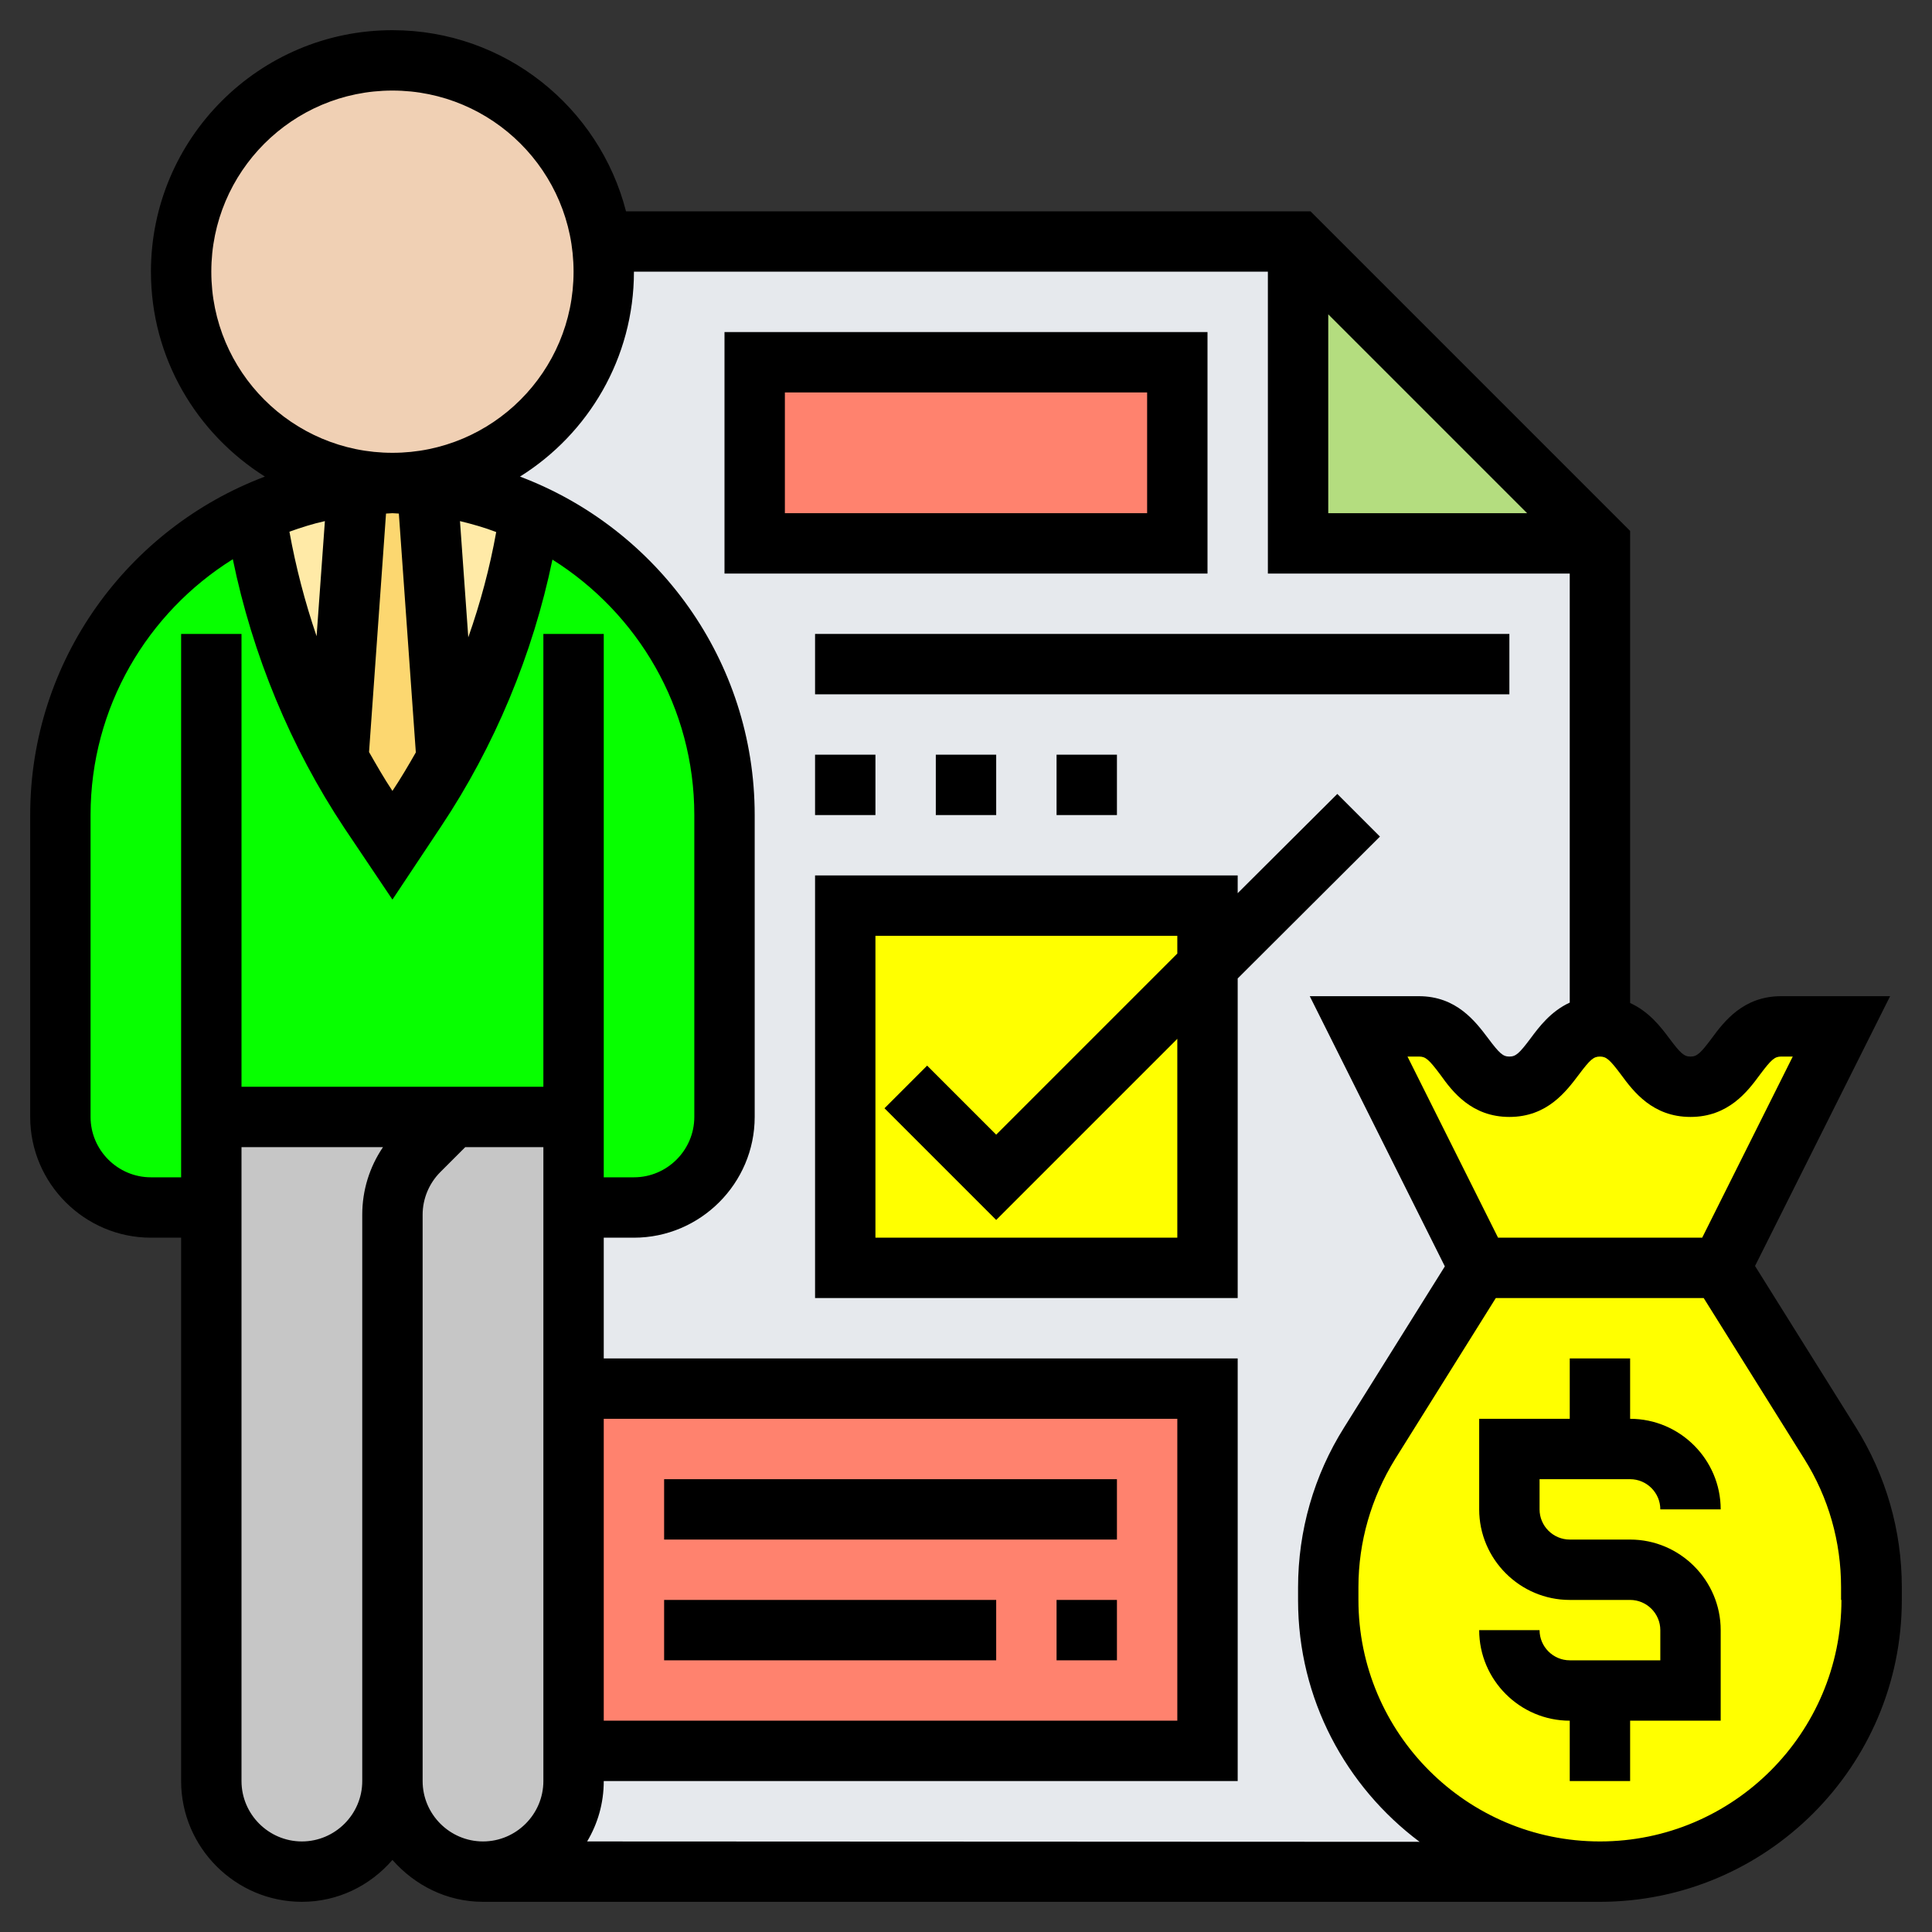 <?xml version="1.0" encoding="utf-8"?>
<!-- Generator: Adobe Illustrator 19.0.0, SVG Export Plug-In . SVG Version: 6.00 Build 0)  -->
<svg version="1.1" id="Layer_5" xmlns="http://www.w3.org/2000/svg" xmlns:xlink="http://www.w3.org/1999/xlink" x="0px" y="0px"
	 viewBox="231 -231 512 512" style="enable-background:new 231 -231 512 512;" xml:space="preserve">
<rect x="231" y="-231" width="512" height="512" fill="#333333" stroke="none"/>
<style type="text/css">
	.st0{fill:#E6E9ED;}
	.st1{fill:#FF826E;}
	.st2{fill:#FFFF00;}
	.st3{fill:#B4DD7F;}
	.st4{fill:#07FF00;}
	.st5{fill:#F0D0B4;}
	.st6{fill:#C6C6C6;}
	.st7{fill:#FFEAA7;}
	.st8{fill:#FCD770;}
</style>
<path class="st0" d="M575-87v-80H390.4h-0.1c0.5,2.6,0.6,5.3,0.6,8c0,31-25,56-56,56l16,368h304V41V-87H575z"/>
<path class="st1" d="M383,137h168v96H383V137z"/>
<path class="st2" d="M727,189.6v3.4c0,19.8-8.1,37.9-21.1,50.9c-13,13-31,21.1-50.9,21.1c-39.8,0-72-32.2-72-72v-3.4
	c0-13.5,3.8-26.7,11-38.2l29-46.5h64l29,46.5C723.2,162.9,727,176.1,727,189.6z"/>
<path class="st2" d="M719,41l-32,64h-64l-32-64h16c12,0,12,16,24,16s12-16,23.9-16h0.1c12,0.1,12,16,24,16s12-16,24-16H719z"/>
<path class="st3" d="M655-87h-80v-80L655-87z"/>
<path class="st2" d="M551,25v80h-96V9h96V25z"/>
<path class="st1" d="M431-135h112v48H431V-135z"/>
<path class="st4" d="M383,65h-32h-64v24h-16c-13.3,0-24-10.7-24-24v-80c0-24.3,9.8-46.3,25.8-62.2c7.4-7.4,16.2-13.5,25.9-17.9
	c3.3,22.9,10.7,45,21.9,65.2c2.6,4.8,5.4,9.4,8.4,14l6,9l6.3-9.4c2.9-4.3,5.5-8.7,8.1-13.3v-0.1c11.3-20.2,18.8-42.3,22.2-65.3
	C402-81.2,423-50.6,423-15v80c0,13.3-10.7,24-24,24h-16V65z"/>
<path class="st5" d="M390.4-167c0.5,2.6,0.6,5.3,0.6,8c0,31-25,56-56,56s-56-25-56-56s25-56,56-56C363.2-215,386.5-194.2,390.4-167z
	"/>
<path class="st6" d="M383,233v8c0,13.3-10.7,24-24,24c-6.6,0-12.6-2.7-17-7c-4.3-4.3-7-10.3-7-17V97v-6.1c0-6.3,2.6-12.5,7-17l9-9
	h32v24v48V233z"/>
<path class="st7" d="M371.6-95.1c-3.4,23-10.9,45-22.2,65.3l-5.2-72.7C353.9-101.6,363.1-98.9,371.6-95.1z"/>
<path class="st6" d="M351,65l-9,9c-4.5,4.5-7,10.6-7,17V97v144c0,6.6-2.7,12.6-7,17c-4.3,4.3-10.3,7-17,7c-13.3,0-24-10.7-24-24V89
	V65L351,65z"/>
<path class="st8" d="M344.2-102.5l5.2,72.7v0.1c-2.6,4.6-5.2,9-8.1,13.3L335-7l-6-9c-3-4.6-5.8-9.2-8.4-14l5.2-72.6
	c3-0.3,6.1-0.5,9.2-0.5S341.2-102.8,344.2-102.5L344.2-102.5z"/>
<path class="st7" d="M325.8-102.5L320.6-30c-11.2-20.2-18.6-42.3-21.9-65.2C307.1-99,316.2-101.6,325.8-102.5z"/>
<path d="M663,161c4.4,0,8,3.6,8,8h16c0-13.2-10.8-24-24-24v-16h-16v16h-24v24c0,13.2,10.8,24,24,24h16c4.4,0,8,3.6,8,8v8h-24
	c-4.4,0-8-3.6-8-8h-16c0,13.2,10.8,24,24,24v16h16v-16h24v-24c0-13.2-10.8-24-24-24h-16c-4.4,0-8-3.6-8-8v-8H663z"/>
<path d="M722.8,147.2l-26.7-42.7L731.9,33H703c-10,0-15.1,6.7-18.4,11.2c-3,4-3.9,4.8-5.6,4.8s-2.6-0.8-5.6-4.8
	c-2.3-3.1-5.4-7.1-10.4-9.4V-90.3L578.3-175H396.9c-7.1-27.6-32.1-48-61.9-48c-35.3,0-64,28.7-64,64c0,22.9,12.1,42.9,30.2,54.3
	C264.9-91,239-56,239-15v80c0,17.6,14.4,32,32,32h8v144c0,17.6,14.4,32,32,32c9.6,0,18.1-4.3,24-11.1c5.9,6.7,14.4,11.1,24,11.1h296
	c44.1,0,80-35.9,80-80v-3.4C735,174.6,730.8,160,722.8,147.2z M679,65c10,0,15.1-6.7,18.4-11.2c3-4,3.9-4.8,5.6-4.8h3.1l-24,48
	h-54.1l-24-48h3.1c1.7,0,2.6,0.8,5.6,4.8C615.9,58.3,621,65,631,65s15-6.7,18.4-11.2c3-4,3.9-4.8,5.6-4.8c1.7,0,2.6,0.8,5.6,4.8
	C663.9,58.3,669,65,679,65z M583-147.7L635.7-95H583V-147.7z M287-159c0-26.5,21.5-48,48-48s48,21.5,48,48s-21.5,48-48,48
	S287-132.5,287-159z M307.7-90.1c3.1-1.1,6.2-2.1,9.4-2.8l-2.2,30.5C311.8-71.5,309.4-80.7,307.7-90.1z M333.3-94.9
	c0.6,0,1.1-0.1,1.7-0.1s1.1,0.1,1.7,0.1l4.5,63.3c-2,3.5-4,6.9-6.2,10.2c-2.2-3.3-4.2-6.8-6.2-10.3L333.3-94.9z M355.1-62.1
	l-2.2-30.8c3.3,0.8,6.5,1.7,9.6,2.9C360.8-80.5,358.3-71.2,355.1-62.1z M271,81c-8.8,0-16-7.2-16-16v-80c0-28.6,15.1-53.7,37.7-67.8
	c5.2,25.3,15.3,49.8,29.6,71.3L335,7.4L347.9-12c14.2-21.3,24.3-45.6,29.5-70.7C400-68.5,415-43.5,415-15v80c0,8.8-7.2,16-16,16h-8
	V-63h-16V57h-80V-63h-16V81H271z M391,145h152v80H391V145z M311,257c-8.8,0-16-7.2-16-16V73h37.5c-3.6,5.3-5.5,11.5-5.5,17.9V97v144
	C327,249.8,319.8,257,311,257z M343,241V97v-6.1c0-4.2,1.7-8.3,4.7-11.3l6.6-6.6H375v168c0,8.8-7.2,16-16,16S343,249.8,343,241z
	 M386.6,257c2.8-4.7,4.4-10.1,4.4-16h168V129H391V97h8c17.6,0,32-14.4,32-32v-80c0-41-25.9-76-62.2-89.7
	c18.1-11.3,30.2-31.4,30.2-54.3h168v80h80V34.7c-5,2.3-8.1,6.4-10.4,9.5c-3,4-3.9,4.8-5.6,4.8c-1.7,0-2.6-0.8-5.6-4.8
	C622,39.7,617,33,607,33h-28.9l35.8,71.6l-26.7,42.7c-8,12.7-12.2,27.4-12.2,42.4v3.4c0,26.2,12.7,49.4,32.2,64L386.6,257z M719,193
	c0,35.3-28.7,64-64,64s-64-28.7-64-64v-3.4c0-12,3.4-23.7,9.7-33.9l26.7-42.7h55.1l26.7,42.7c6.4,10.2,9.7,21.9,9.7,33.9V193z"/>
<path d="M596.7-9.3l-11.3-11.3L559,5.7V1H447v112h112V28.3L596.7-9.3z M543,97h-80V17h80v4.7l-48,48l-18.3-18.3l-11.3,11.3L495,92.3
	l48-48V97z"/>
<path d="M551-143H423v64h128V-143z M535-95h-96v-32h96V-95z"/>
<path d="M407,161h120v16H407V161z"/>
<path d="M407,193h88v16h-88V193z"/>
<path d="M511,193h16v16h-16V193z"/>
<path d="M447-63h184v16H447V-63z"/>
<path d="M511-31h16v16h-16V-31z"/>
<path d="M479-31h16v16h-16V-31z"/>
<path d="M447-31h16v16h-16V-31z"/>
</svg>
